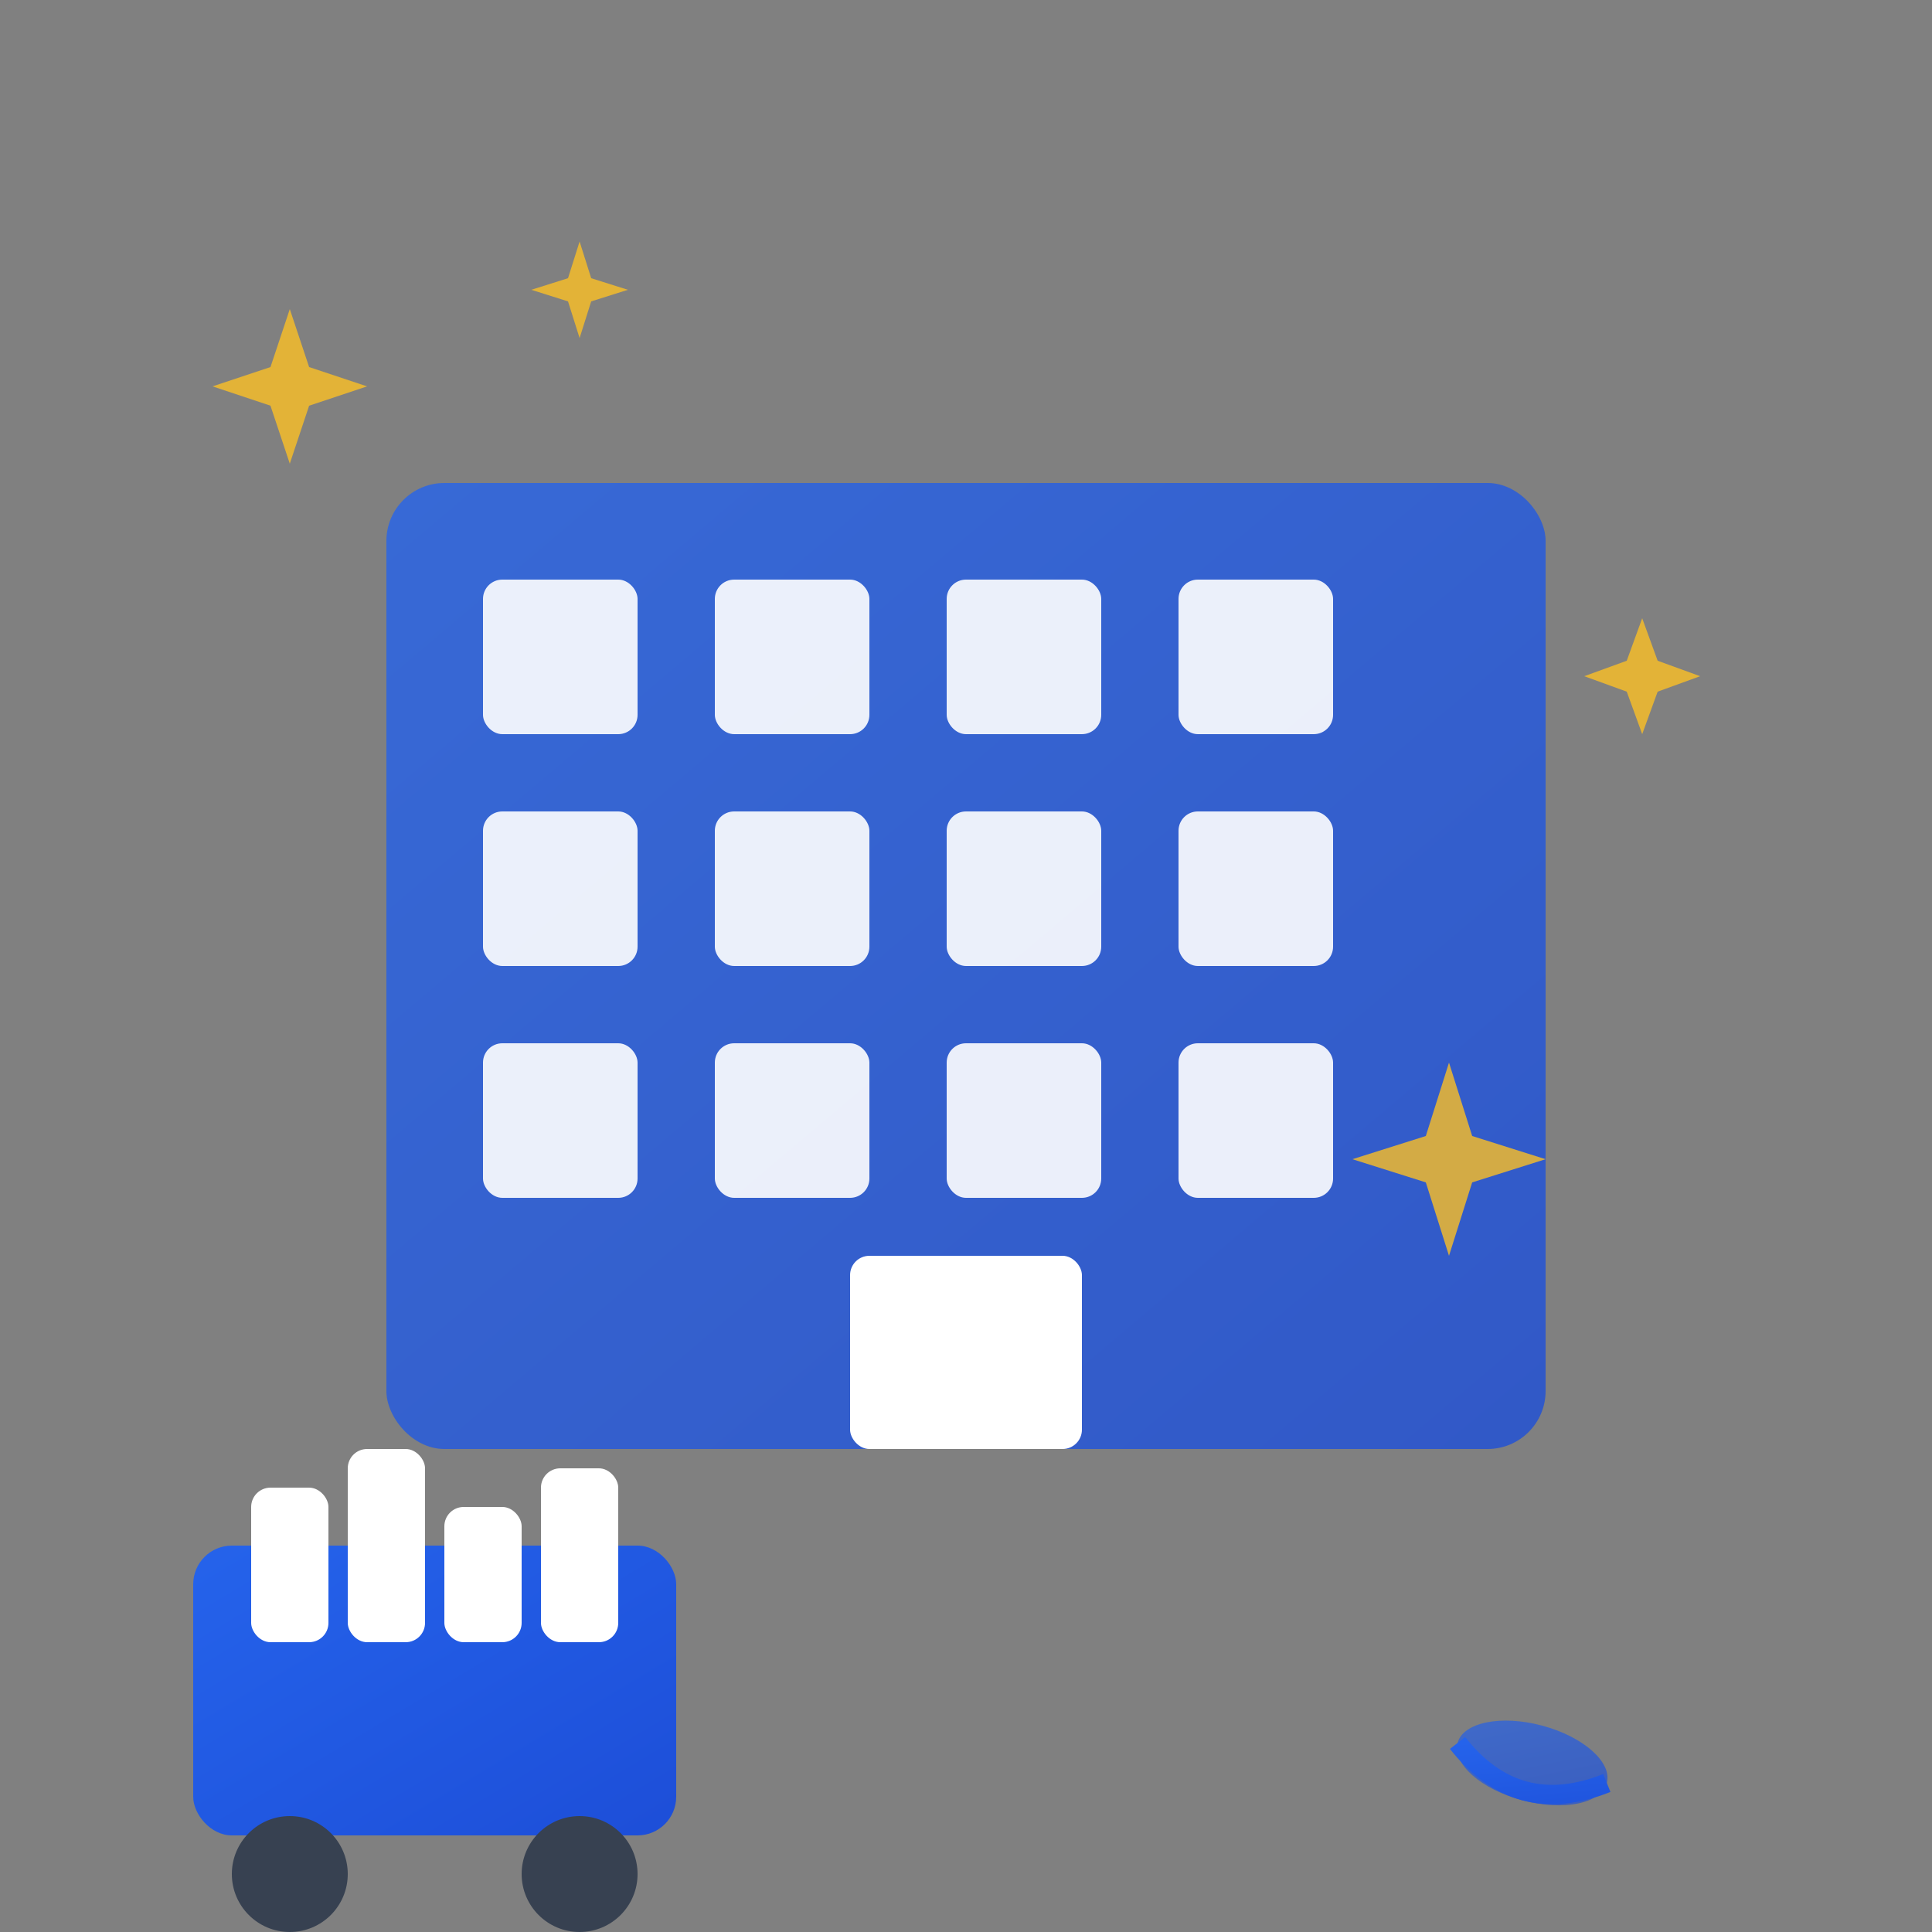 <svg width="100" height="100" viewBox="0 0 100 100" xmlns="http://www.w3.org/2000/svg">
  <rect x="0" y="0" width="100" height="100" fill="#808080" stroke="none"/>
  <defs>
    <linearGradient id="officeGrad" x1="0%" y1="0%" x2="100%" y2="100%">
      <stop offset="0%" style="stop-color:#2563eb;stop-opacity:1" />
      <stop offset="100%" style="stop-color:#1d4ed8;stop-opacity:1" />
    </linearGradient>
  </defs>
  
  <!-- Office building -->
  <rect x="20" y="25" width="60" height="50" rx="3" fill="url(#officeGrad)" opacity="0.8"/>
  
  <!-- Windows -->
  <rect x="25" y="30" width="8" height="8" rx="1" fill="white" opacity="0.9"/>
  <rect x="37" y="30" width="8" height="8" rx="1" fill="white" opacity="0.9"/>
  <rect x="49" y="30" width="8" height="8" rx="1" fill="white" opacity="0.9"/>
  <rect x="61" y="30" width="8" height="8" rx="1" fill="white" opacity="0.9"/>
  
  <rect x="25" y="42" width="8" height="8" rx="1" fill="white" opacity="0.9"/>
  <rect x="37" y="42" width="8" height="8" rx="1" fill="white" opacity="0.9"/>
  <rect x="49" y="42" width="8" height="8" rx="1" fill="white" opacity="0.9"/>
  <rect x="61" y="42" width="8" height="8" rx="1" fill="white" opacity="0.9"/>
  
  <rect x="25" y="54" width="8" height="8" rx="1" fill="white" opacity="0.9"/>
  <rect x="37" y="54" width="8" height="8" rx="1" fill="white" opacity="0.9"/>
  <rect x="49" y="54" width="8" height="8" rx="1" fill="white" opacity="0.9"/>
  <rect x="61" y="54" width="8" height="8" rx="1" fill="white" opacity="0.9"/>
  
  <!-- Door -->
  <rect x="44" y="65" width="12" height="10" rx="1" fill="white"/>
  
  <!-- Cleaning cart -->
  <g transform="translate(10, 75)">
    <rect x="0" y="5" width="25" height="15" rx="2" fill="url(#officeGrad)"/>
    <circle cx="5" cy="22" r="3" fill="#374151"/>
    <circle cx="20" cy="22" r="3" fill="#374151"/>
    
    <!-- Cleaning supplies -->
    <rect x="3" y="2" width="4" height="8" rx="1" fill="white"/>
    <rect x="8" y="0" width="4" height="10" rx="1" fill="white"/>
    <rect x="13" y="3" width="4" height="7" rx="1" fill="white"/>
    <rect x="18" y="1" width="4" height="9" rx="1" fill="white"/>
  </g>
  
  <!-- Cleaning sparkles -->
  <g opacity="0.8">
    <g transform="translate(15, 20)">
      <path d="M0 -4 L1 -1 L4 0 L1 1 L0 4 L-1 1 L-4 0 L-1 -1 Z" fill="#fbbf24"/>
    </g>
    <g transform="translate(85, 35)">
      <path d="M0 -3 L0.8 -0.8 L3 0 L0.8 0.8 L0 3 L-0.8 0.8 L-3 0 L-0.8 -0.8 Z" fill="#fbbf24"/>
    </g>
    <g transform="translate(75, 60)">
      <path d="M0 -5 L1.2 -1.2 L5 0 L1.2 1.2 L0 5 L-1.2 1.2 L-5 0 L-1.2 -1.2 Z" fill="#fbbf24"/>
    </g>
    <g transform="translate(30, 15)">
      <path d="M0 -2.5 L0.6 -0.6 L2.5 0 L0.6 0.6 L0 2.5 L-0.6 0.6 L-2.5 0 L-0.6 -0.6 Z" fill="#fbbf24"/>
    </g>
  </g>
  
  <!-- Mop -->
  <g transform="translate(85, 70) rotate(15)">
    <line x1="0" y1="0" x2="0" y2="20" stroke="url(#officeGrad)" stroke-width="2"/>
    <ellipse cx="0" cy="22" rx="4" ry="2" fill="url(#officeGrad)" opacity="0.7"/>
    <path d="M-4 22 Q0 25, 4 22" stroke="url(#officeGrad)" stroke-width="1" fill="none"/>
  </g>
</svg>
